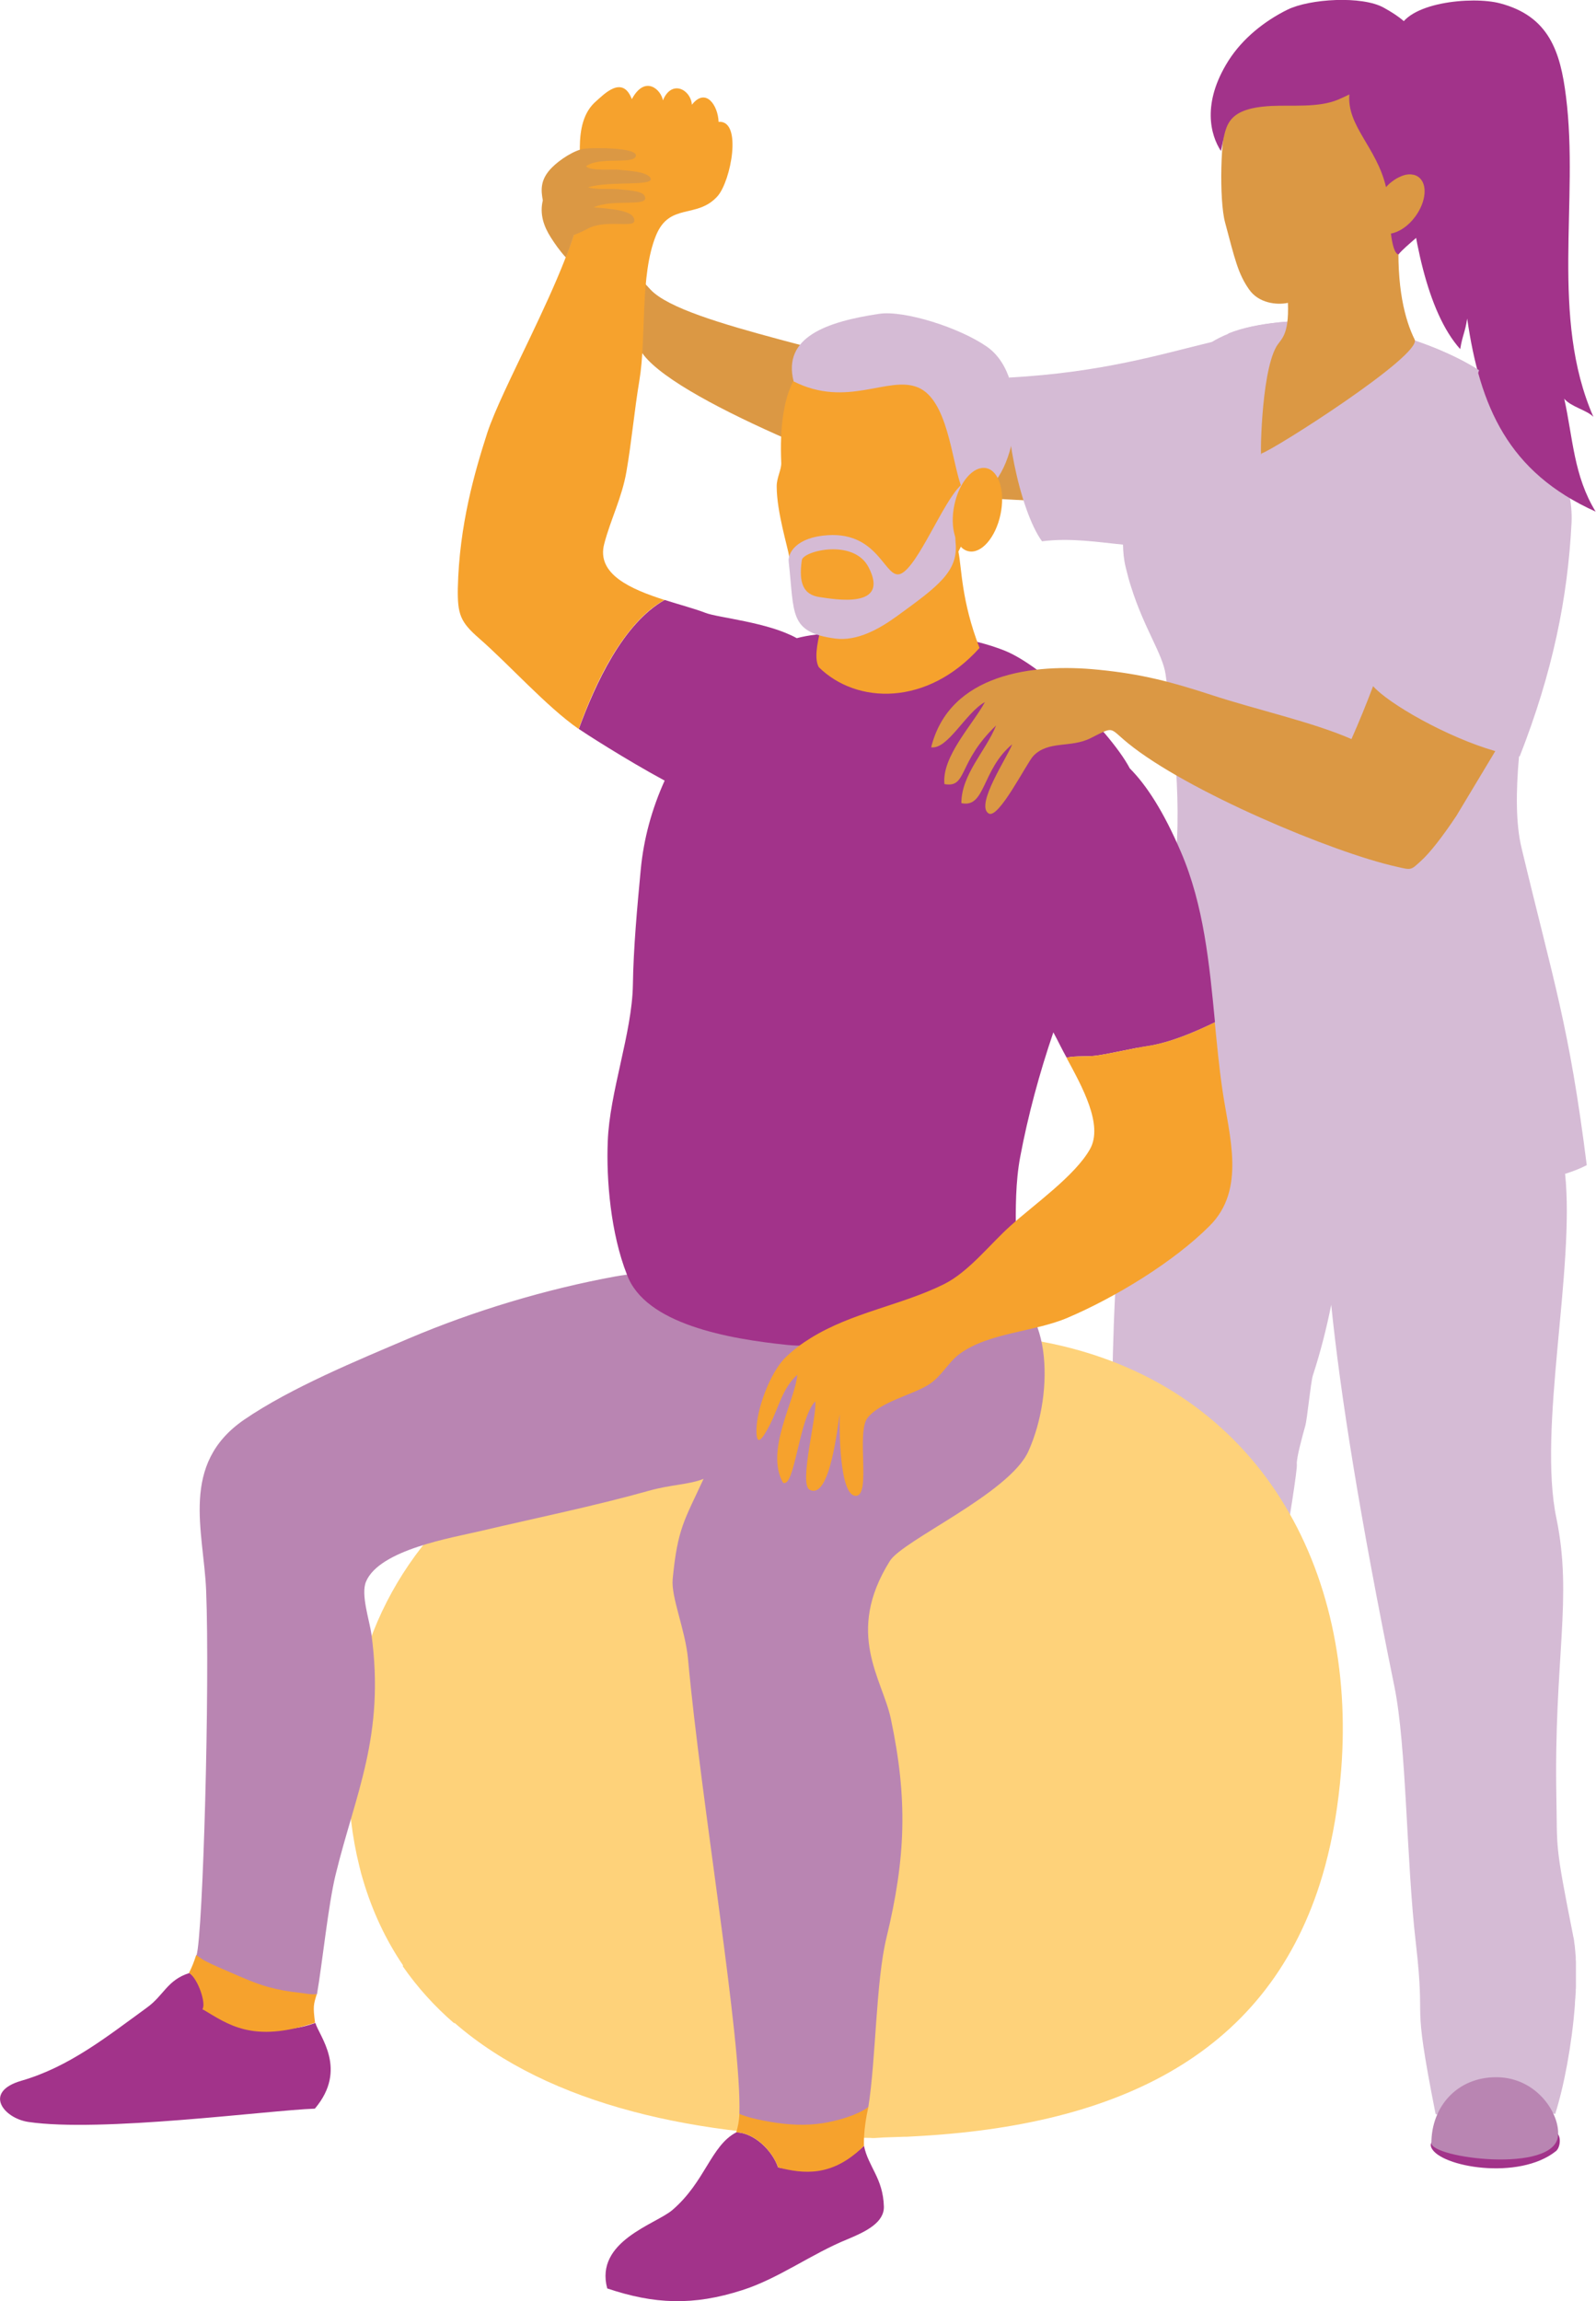 <svg xmlns="http://www.w3.org/2000/svg" xmlns:xlink="http://www.w3.org/1999/xlink" id="Ebene_2_00000018939337651640215260000008967290883067729059_" x="0px" y="0px" viewBox="0 0 914.4 1318.2" style="enable-background:new 0 0 914.4 1318.2;" xml:space="preserve"><style type="text/css">	.st0{fill:#DB9844;}	.st1{fill:#D5BBD5;}	.st2{fill:#A2338A;}	.st3{fill:#B985B2;}	.st4{fill:#FED27A;}	.st5{fill:#F6A22D;}	.st6{fill:#DB7B00;}</style><g id="Layer_1">	<g>		<path class="st0" d="M539.6,222.8c-44.1-20.4-147.4-36-166.9-56.9c-15.5-16.6-9.5-14-5-0.5c4,11.7-5.8,22.1-2,32.7    c9.5,26.6,127.3,72.2,168.9,85.9c38.1,0.7,126.3,10.8,156.5-4.3c21.8-10.9,36.1-72.8,6.7-73.3    C658.9,205.6,568.9,224.9,539.6,222.8L539.6,222.8z"></path>		<path class="st1" d="M578.1,216.3c52.9-2.9,86.1-13.1,116.2-20.4c3-1.8,6.2-3.4,9.5-4.7c8.6-3.4,18.4-5.4,28.8-6.5    c30.5-3.2,81.7,5.9,116.6,28.6c8.5,5.5,16,11.9,22,19c0.8,0.2,1.6,0.6,2.4,1.2c15.2,11.5,27.9,44.3,26.8,65.8    c-2.2,43.6-10.9,86-29.7,134c-0.1,0-0.2,0-0.4,0c-1.8,20-1.9,38.5,1.4,52.3c18.5,77.4,27.3,101.7,37.4,181.9    c-3.9,2-8,3.6-12.2,4.9c-0.1,0-0.2,0-0.2,0.1c5.7,54.3-15.7,145.9-5,197.2c9.5,45.9-1.5,80.6,0,160c0.6,30-1.1,25.5,9.5,78.7    c0.1,0.6,0.2,1.3,0.4,1.9c0,0.2,0.1,0.4,0.1,0.7c0.1,0.4,0.2,0.9,0.2,1.4c0,0.3,0.1,0.5,0.1,0.8c0.1,0.4,0.1,0.9,0.2,1.3    c0,0.3,0.1,0.6,0.1,0.9c0,0.4,0.1,0.9,0.1,1.3c0,0.3,0.1,0.6,0.1,0.9c0,0.4,0.1,0.9,0.1,1.3c0,0.3,0,0.6,0.1,0.9    c0,0.5,0.1,0.9,0.1,1.4c0,0.3,0,0.6,0,0.9c0,0.5,0,1,0.1,1.5c0,0.3,0,0.6,0,0.9c0,0.6,0,1.1,0,1.7c0,0.2,0,0.5,0,0.8    c0,1.7,0,3.3,0,5c0,0.2,0,0.5,0,0.7c0,0.6,0,1.2,0,1.8c0,0.3,0,0.6,0,0.9c0,0.6,0,1.1,0,1.7c0,0.3,0,0.7,0,1c0,0.5,0,1.1-0.1,1.6    c0,0.4,0,0.7,0,1.1c0,0.5,0,1.1-0.1,1.6c0,0.4,0,0.7-0.1,1.1c0,0.2,0,0.4,0,0.7c0,0.1,0,0.4-0.1,0.9c-0.1,1.2-0.2,2.4-0.2,3.6    c-1.7,22.4-6.2,46.4-11.3,62.4c-18.1-5.7-13-19.7-35.2-20.1c-29.7,5.3-28.9,22.4-33.3,20.1c-14.2-71.9-5.4-46.5-11.3-97.8    c-5.5-47.2-5.3-112.8-12.3-147.1c-19.8-97.2-31-167.6-36.2-218.7c-2.7,13.5-6.1,26.9-10.5,40.4c-1.3,4.1-3.2,24.9-4.4,29.1    c-1.4,4.9-5.2,18.7-4.8,21.9c0.7,5.7-18.8,117.6-19.7,123.2c-9.4,61.7-19.9,73.1-19.1,124.4c0.4,23.8,0.2,62-12,76.2    c-30.7,1.1-45.8-27.2-77.2-7c-12.6-17.7,3.5-39.4,1.4-49.3c-11.4-52.4,25-148.5,21.4-234.5c-0.3-6.5-4.2-135.1,9.3-214    c-0.2-0.1-0.5-0.2-0.8-0.3c1.5-52,12.2-91.7,24.9-150.7c3.4-16,4.1-36.1,3-59c-1-19-3.3-39.8-6.4-61.6    c-1.7-11.7-12.2-26.1-19.7-49.9c-1.2-3.6-2.2-7.5-3.2-11.6c-1-4.1-1.4-8.4-1.5-12.8c-14.5-1.4-30-4-46.4-1.9    C584.2,292.5,573.7,241.3,578.1,216.3L578.1,216.3z"></path>		<path class="st2" d="M889.4,1221.1c5.6-0.1,5,8.8,2.1,11.2c-21.3,17.1-66.5,9.1-71.4-1.9C813.9,1216.7,889.8,1221.3,889.4,1221.1    L889.4,1221.1z"></path>		<path class="st2" d="M801.1,18C805,1.3,843.5-2.3,859.4,1.9c28.1,7.4,34.6,27.7,37.8,53.4c7.6,59.8-9.3,126.3,15.7,183.5    c-3.8-3.9-13-5.8-16.7-10.4c5,22.5,5.4,44.2,18,64.7c-50.2-22.6-66.3-60.1-73.6-110.6c-1.3,8.4-2.6,9.1-4,17.5    C798,156.9,804.9,24.3,801.1,18z"></path>		<path class="st3" d="M892.6,1223.9c1.5-12.4-11.8-33.8-35.2-33.9c-22.7-0.1-37.3,17-37.3,37.7C820,1236.3,890,1245.3,892.6,1223.9    z"></path>		<path class="st1" d="M703.8,191c0.1,3,0.4,6.1,0.7,9c0.5,5.6,0.9,12,3.5,17c3.3,6.4,9,11.2,15.5,14.7c6.7,3.6,14.4,5.9,21.4,7    c2.9,0.5,5.8,0.8,8.7,0.9c9.6,0.6,19.6-0.4,29-1.6c12.5-1.7,25.3-3.3,37.4-6.8c7.8-2.3,15.4-6,22-11c1.8-1.4,4.6-5.1,5.4-8.1    c-11.4-7.3-25.7-13.4-39.3-17.9c-25.4-8.4-51-11.1-70.9-9.9c-1.7,0.1-3.3,0.2-4.9,0.4C722,185.8,712.3,187.6,703.8,191L703.8,191z    "></path>		<path class="st0" d="M703.4,67.6C717,39.4,745,21.5,775.2,27c10.1,1.9,29.9,29.7,34,37.9c8,16.3,19.7,19.8,10.8,36.5    c-3.2,6,4,11.1,1.8,17c1.6-0.1-21.7,15.9-20.3,15.7c-1.6,30.4,3.5,49.3,9,60.4c4.4,8.9-80.5,63.1-87.8,65.3    c-0.7,7.2-0.6-44.9,8.5-61.1c2.6-4.6,7.4-6,6.7-25.2c-6.6,1.4-16.8,0.1-22.2-7.6c-6.4-9.1-8.2-17.4-13.8-38.4    C698.4,114.7,699.2,76.2,703.4,67.6L703.4,67.6z"></path>		<path class="st2" d="M703.8,34.8C712,21.9,724.6,12,737.5,5.6s43-8.1,55.3-1.2c9.6,5.3,14.2,9.6,16.1,13.1c4.6,0.9,9,3,12.6,6    c12.8,10.8,22.2,34.4,23.2,48.4c2.8,42.5-34.7,63-43.5,73.9c-2.3-0.7-3.5-5.8-4.3-12c4.7-0.8,10-4.3,14-9.8    c6.3-8.6,7.1-18.7,1.8-22.6c-1.1-0.8-2.3-1.3-3.7-1.4c-0.4-0.1-0.8-0.1-1.2-0.1c-0.3,0-0.6,0-0.8,0c-1,0.1-1.9,0.2-2.9,0.6    c-0.8,0.2-1.6,0.6-2.5,1c-1.8,0.8-3.6,2.1-5.3,3.5c-0.8,0.7-1.5,1.4-2.2,2.2c-5.3-22.8-22.5-34.9-21-53.1c-2.4,1.2-4.7,2.2-6.5,3    c-11.3,4.7-26.3,3-38.2,3.6c-27.8,1.4-25.7,12.9-28.9,25.8C693.6,77.5,688.4,59.2,703.8,34.8L703.8,34.8z"></path>		<path class="st4" d="M208,1077c-0.8-2.6-1.5-5.2-2.1-7.8c-4.2-16.8-6.4-35.1-6.4-55.1c0-156.9,144.6-227,300.4-247.1    c15.4-2,30.1-2.9,44.2-3c21.4-0.1,41.3,2,59.7,6c117.7,25.5,173.6,128.9,164.6,244c-1.6,20.1-4.7,38.5-9.3,55.4l0,0l0,0    c-28.4,103.7-112.6,147.1-230.6,154.2c-2.3,0.1-4.7,0.3-7.1,0.4c-1,0.1-2.1,0.1-3.2,0.1c-0.9,0-1.9,0.1-2.8,0.1    c-2.9,0.1-5.9,0.2-8.8,0.3c0,0,0,0-0.1,0l0,0c-11.2,0.7-1.9,0.2-13.1,0.2h-1.2c-92.2,0-177.1-18.5-231.5-65.6    c-0.1-0.1-0.3-0.2-0.4-0.3c0,0.1-0.1,0.2-0.1,0.3c-11.2-9.7-21-20.5-29.4-32.6c0-0.2,0-0.4,0.1-0.6    C221.1,1111.4,213.4,1095.2,208,1077C208,1077,208,1077,208,1077L208,1077z"></path>		<path class="st3" d="M118.1,911.1c-1.4-34-15.3-72.3,21.8-97.8c26.7-18.3,65.2-34.1,94.5-46.6c37-15.7,78.5-28.2,117.9-35.4    c17.1-3.1,36-3.1,52.7,0.9c0.9,0.2,5.2,7.6,10,17.9c16.3,3.7,33,5.5,49.6,8.6c1.2,0.2,2.4,0.4,3.6,0.6c8.8-4.8,19-8.9,31-12.4    c16.8-4.8,52.5-11.5,70.4-9c33.1,4.5,35,59.4,19.6,93.5c-10.9,24.2-72.1,51-79.4,62.9c-25.9,41.5-4.2,67.5,0.6,90.4    c9.7,45.9,8.6,79.4-2.5,125.3c-6.1,25-6,69.3-10.4,97.1c-18.3,16-55.9,13.7-73.9,4c1.5-42.2-22-179-29.4-260.6    c-1.6-17.1-9.8-35.4-8.8-45.9c2.8-29.2,6.8-33.7,17.7-57.4c-8.4,3.4-18.6,3.2-31.6,6.9c-30.2,8.5-65.6,15.8-96.2,23    c-16,3.8-57.9,10.6-65.6,29c-3.1,7.3,2,22.2,3.1,30.1c7.9,58.2-9.2,91.3-20.5,137.7c-4.2,17-7.8,52.1-10.7,68.6    c-3.4,0.4-16.5,1-28.4-2.3c-8.1-2.2-34.1-12.2-40.6-20C116.3,1107.7,120.3,966.3,118.1,911.1L118.1,911.1z"></path>		<path class="st2" d="M362.6,564.4c0.3-21.2,2.5-45,4.5-66.2c1.7-18,6.5-35.1,13.7-51c-22.9-12.4-46.5-27.7-49.2-29.6    c9.5-25.7,25.1-60.2,49.2-73.9c8.8,2.8,17.5,5.1,23.4,7.4c7.1,2.8,35.8,5.3,52.3,14.5c6.7-1.8,14.5-2.7,24-2.8h0.6    c32.2,0,64.5-1.9,94.4,9.9c6.3,2.5,13.9,7.3,21.8,13.4c2.5,2,5.1,4,7.6,6.2c10,8.5,20,18.5,28.1,27.9c6.2,7.3,11.3,14.3,14.3,20    c9.4,9.4,19.3,24.5,29.3,47.9c13.1,30.5,16.3,64.1,19.5,97.5c-11.1,5.4-25.2,11.5-38.2,13.6c-9.8,1.5-19.6,4-29.4,5.5    c-5.6,0.8-12,0-17.4,1.2c-1.3-2.3-2.4-4.5-3.5-6.6c-1.3-2.6-2.7-5.3-4.1-7.9c-8,23.5-14.5,47.5-19,71.4    c-5.4,28.8,0.3,60.6-4.4,88.3c-9.3,2.1-18,3.8-26,5.2c-30.5,6.5-76.5,16.8-102.9,14.2c-33.9-3.5-81.6-11.9-92-40.3    c-9.3-23.5-11.9-54.5-11-76.2C349.2,625.8,362.1,591.9,362.6,564.4L362.6,564.4z"></path>		<path class="st5" d="M274.5,365.7c17.2,15,38.5,39,57,51.9c6.6-18.1,16.3-40.5,29.9-57c5.7-7,12.1-12.9,19.3-16.9    c-19.1-6.1-39.2-14.7-34.5-32.2c3.7-14.1,10.1-26.3,12.7-41.3c3-17.3,4.5-34.7,7.4-52.1c4.2-25.1,0.2-60.1,9.5-83.1    c7.8-19.2,23.5-9.4,35.3-22.6c7.7-8.7,14.4-43.7,0.6-42.6c-0.3-9.3-7.3-20-15.3-9.8c-0.5-8.5-11.5-14.8-16.6-2.5    c-1-6.1-10.2-14.8-17.8-0.7c-5.4-14.2-16.2-2.5-20.5,1.2c-14.7,12.7-7.4,39.5-8.1,54.1c-0.9,19.6-15.5,51.5-29.5,80.9    c-10.4,21.8-20.6,42.3-24.8,55.2c-7.1,22.1-16,52.6-16.8,88.9C262.1,351.9,263.7,356.3,274.5,365.7L274.5,365.7z"></path>		<path class="st2" d="M12.3,1192c27.3-7.9,48.8-25.1,71.9-41.9c9.7-7,11.6-15.8,24.3-19.8c5.2,3.3,11.1,14,7.7,20.8    c34.1,12.6,47.9,13.7,64.5,7.8c2.1,7.5,18.8,26.5-0.3,49.1c-27.2,1-122.8,13.8-164.3,7.6C2,1213.4-9.8,1198.4,12.3,1192L12.3,1192    z"></path>		<path class="st2" d="M385.2,1266.1c18.9-16.2,22-36.8,36.6-44.5c10.2,0.1,20.8,10.5,24,20.1c22.2,4.1,35.9,0.1,49.2-12.4    c2.5,12.1,10.9,18.5,11.4,34.7c0.3,9.2-10.2,14.4-20.8,18.8c-20.7,8.4-39.6,22.6-60.4,29.2c-28,9-50.3,8.1-77.3-1    C340.6,1283.9,375.8,1274.2,385.2,1266.1L385.2,1266.1z"></path>		<path class="st5" d="M131.9,1129.9c7.1,3.1,14.3,6.3,21.7,8.4c5.9,1.6,11.9,2.7,18,3.3c2.9,0.3,6.3,1.2,9.9,0.8    c-1.9,6-2.2,7.1-1,16.4c-35.9,11.8-49.7,1-64.5-7.8c2.2-3.2-2.5-17.4-7.7-20.8c1.7-3.3,3-6.7,4.1-10.2c1.7,1.2,3.5,2.5,5.2,3.4    C122.4,1125.9,127.1,1127.8,131.9,1129.9L131.9,1129.9z"></path>		<path class="st5" d="M441.5,1215.6c9.9,1.7,20.2,2.3,30.1,0.7c7.3-1.2,18.8-4.1,25.9-9.2c-3,13.4-2.5,21.5-2.5,22.2    c-18.2,18.2-34.8,16-49.2,12.4c-3.2-9.6-13.7-20-24-20.1c1-3.2,1.6-6.5,1.8-9.9c0-0.2,0-0.5,0-0.7c0.5,0.2,1,0.5,1.5,0.6    C430.5,1213.6,435.9,1214.6,441.5,1215.6L441.5,1215.6z"></path>		<path class="st5" d="M447.6,265.1c-0.4-9.7-0.2-19.6,1.3-28.6c3.7-22.6,15.3-39.7,44.3-34.9c31.5,5.2,64.6,3.9,64.5,80.9    c0,11.7-3.2,23.1-8.6,33.5c2,9.9,1.6,27.9,12.1,55.2c-30,33.4-70.4,32.4-92.1,11c-2.5-4.6-1.2-12.5,1.1-21.9    c-11.9-3.5-14.6-15.5-18.1-41.6c-0.6-4.7-7.1-25.4-7.1-39.9C444.9,273.7,447.8,269,447.6,265.1L447.6,265.1z"></path>		<path class="st1" d="M474.3,306.6c29.9-1.9,32.8,26.4,42,22c9.8-4.6,24.2-41.5,34.2-50.6c-5.4-15.3-7.7-49.2-24.7-56.1    c-17-6.9-40.5,12.1-71.1-3.4c-6.5-25.4,19-34.2,48.9-38.7c14.4-2.2,46.2,7.9,61.8,18.8c26.1,18.1,18,77.8-7.2,86.6    c-2.2,0.8-4-0.3-5.5-2.6c-2.8,9.1-6.1,18.9-5.2,28.3c1.6,16.5-10.1,25-33.5,42c-10.3,7.5-23,14.6-35.6,12.9    c-26.5-3.6-23.2-14.2-26.5-43.7C451.1,316.7,456.5,307.7,474.3,306.6L474.3,306.6z M469.8,342.1c7.8,1.1,40.5,7.2,27.8-17.2    c-8.6-16.5-37.5-9.3-38.2-4C457.5,334,460.2,340.8,469.8,342.1L469.8,342.1z"></path>		<path class="st5" d="M546.8,289.2c-2.8,13.1,0.8,25.1,8.1,26.6c7.3,1.6,15.5-7.8,18.3-21c2.8-13.1-0.8-25.1-8.1-26.6    C557.8,266.7,549.6,276,546.8,289.2L546.8,289.2z"></path>		<path class="st0" d="M533.5,428.1c10.5-42.1,58.1-48.3,96-44.4c24.4,2.4,41.6,6.9,64.8,14.5c25.3,8.3,57.9,15.5,80,25.2    c4.5-10.2,8.5-20,12.2-29.8c0.1-0.2,0.1-0.4,0.2-0.5c8.8,10,42.2,29.2,70,37.2l-22.3,37.1c-7.6,11.4-15,21.1-20.5,26    c-5.7,5.2-5.2,5.1-13.8,3.1c-36.2-8-119.9-43.1-153.8-70.7c-11.2-9.1-7.5-9.9-21.5-2.9c-11.3,5.7-24.3,1.2-32.8,10.2    c-3.8,4-19.9,36.5-25.6,32.9c-7.8-4.9,10.9-32.4,13.5-39.6c-17.6,14.7-15.2,36.7-29.1,33.7c0-16.5,14-29.8,19.9-44.5    c-22.3,21.3-16.3,35.9-29.6,33.6c-1.6-15.8,16.1-33.9,23.2-47C553.4,408.1,542.9,429.6,533.5,428.1L533.5,428.1z"></path>		<path class="st5" d="M433.4,819.2c-0.1,9.5,2.9,6.3,7.8-3.2c4.9-9.7,7.3-21.1,15.6-28.4c-1.3,15-18.6,43.4-8.2,61.8    c6.8,3.5,9-36.9,18.5-46.6c1.2,7.6-9.5,47.2-3.3,50.6c11.9,6.5,16.2-37.9,17.3-43.1c-0.2,6.1-0.5,47.8,9.6,46.6    c8.3-1-0.2-36.5,6.4-44.7c7.4-9.2,25.5-13,35-19c7.3-4.6,11.3-12.9,17.6-17.5c16.6-12.3,42.9-12.6,62-20.8    c27.2-11.6,60.7-31.9,81.4-52.7c20.9-20.9,11.1-51.5,7.3-77.6c-1.9-12.8-3.1-25.8-4.4-38.9c-0.5,0.2-1,0.5-1.5,0.7    c-10.8,5.2-24.3,10.9-36.7,12.8c-9.8,1.5-19.6,4-29.4,5.5c-5.6,0.8-12,0-17.4,1.2c8.8,16.3,21.3,38.5,13.5,52.4    c-8.6,15.3-32.1,31.8-45.4,43.8c-11.8,10.5-24,26.5-38.3,33.6c-24.4,12.1-52.6,16.1-76.4,30.9c-4.9,3-9.6,6.5-14,10.7    C441.4,785.8,433.5,807.1,433.4,819.2L433.4,819.2z"></path>		<path class="st6" d="M560.9,459.3c0,0,0.1,0,0.2,0c0.1-0.2,0.2-0.5,0.3-0.8C561.2,458.9,561.1,459.1,560.9,459.3z"></path>		<path class="st0" d="M316.1,96.1c4.4-4.5,13-10.2,18.7-10.9c5.6-0.7,30.8-0.7,29.5,4.2c-1.3,5.1-20.8,0-28.6,5.9    c3.2,2.9,15.2,1.4,19.7,2c3.9,0.6,14.3,0.7,17.1,4.4c3.9,5.4-23.2,1.7-35.5,5.6c3.9,1.5,13.6,0.6,18.3,1.2    c2.7,0.4,12,0.6,13.8,3.4c4.5,7.3-17.7,1.6-29,6.9c14.2,1.1,23.7,2.4,23.3,7.9c-0.3,3.9-16.7-1.1-26.7,4.3    c-3.1,1.7-5.7,2.8-7.9,3.6c-1.3,4.1-2.8,8.4-4.6,12.9c-3.5-3.8-6.4-8-8.5-11.3c-4.2-6.5-6.6-13.6-4.7-21.4    C310,109.3,309.2,103.1,316.1,96.1L316.1,96.1z"></path>	</g></g></svg>